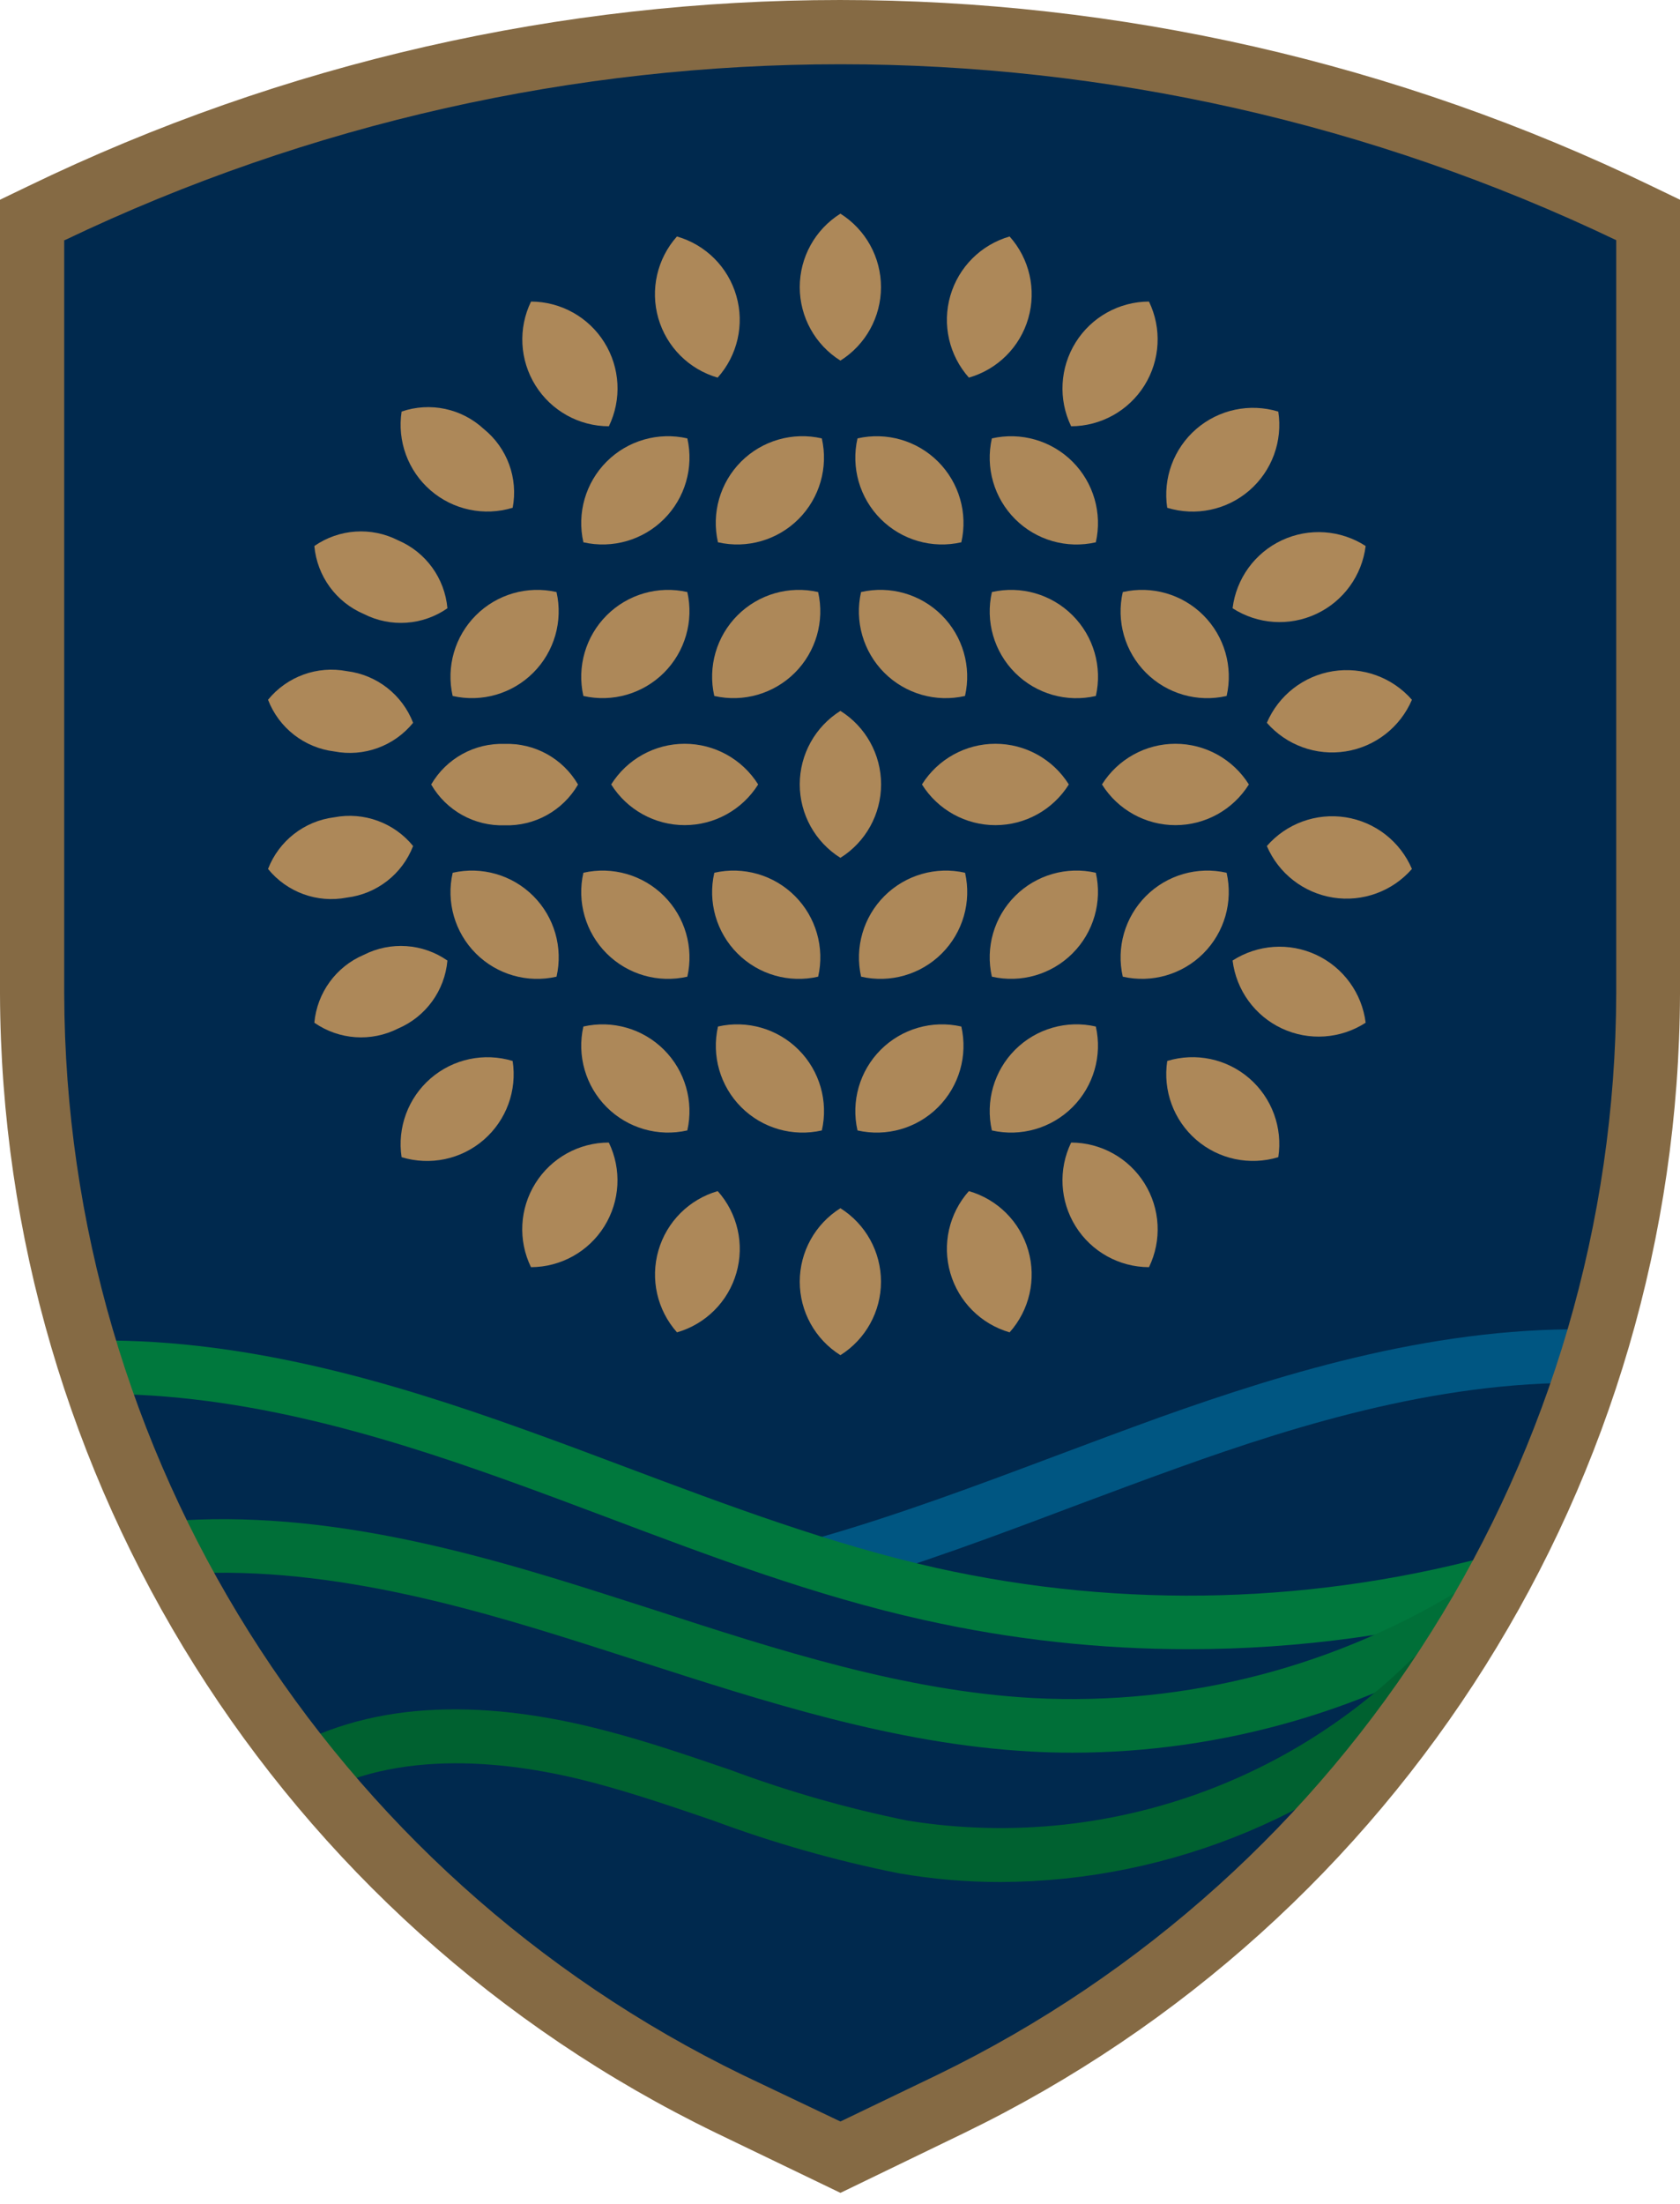 <svg viewBox="0 0 90 118" fill="none" xmlns="http://www.w3.org/2000/svg">
<path d="M45.022 115.504L39.089 112.642C16.308 101.595 1.808 78.539 1.719 53.221V11.777L2.223 11.536C29.237 -1.555 60.759 -1.555 87.774 11.536L88.278 11.777V53.221C88.189 78.536 73.694 101.591 50.918 112.642L45.022 115.504Z" fill="#00294E"/>
<path d="M44.793 85.049L44 82.294C48.213 81.082 52.426 79.501 56.494 77.974C58.365 77.271 60.246 76.569 62.111 75.894C69.031 73.423 77.248 70.93 85.696 71.193L85.604 74.061C77.618 73.803 69.739 76.205 63.092 78.595C61.227 79.26 59.373 79.962 57.513 80.653C53.391 82.208 49.124 83.811 44.804 85.049" fill="#005682"/>
<path d="M63.67 88.302C58.924 88.304 54.191 87.784 49.557 86.753C43.699 85.462 38.023 83.317 32.539 81.249C30.685 80.552 28.83 79.855 26.97 79.19C20.302 76.805 12.413 74.415 4.458 74.656L4.367 71.793C12.825 71.531 21.037 74.018 27.951 76.494C29.827 77.164 31.703 77.866 33.563 78.569C38.955 80.595 44.535 82.69 50.179 83.955C60.21 86.183 70.637 85.892 80.528 83.109L81.31 85.864C75.57 87.484 69.635 88.304 63.67 88.302Z" fill="#00783D"/>
<path d="M57.463 93.844C56.709 93.844 55.953 93.823 55.196 93.78C47.933 93.383 40.944 91.1 34.185 88.929L31.505 88.072C24.537 85.853 16.432 83.548 8.499 84.384L8.199 81.532C16.679 80.637 25.126 83.028 32.378 85.344L35.058 86.201C41.646 88.345 48.458 90.543 55.346 90.918C63.584 91.35 71.753 89.215 78.726 84.808L80.265 87.225C73.439 91.54 65.532 93.835 57.458 93.844" fill="#006F38"/>
<path d="M53.6 100.769C51.767 100.77 49.938 100.613 48.133 100.298C44.756 99.622 41.439 98.679 38.211 97.478C36.126 96.766 33.966 96.026 31.822 95.458C27.47 94.305 21.279 93.523 16.503 96.353L15.008 93.887C19.526 91.207 25.422 90.805 32.524 92.686C34.786 93.276 36.984 94.037 39.128 94.766C42.213 95.917 45.383 96.824 48.61 97.478C59.864 99.296 71.218 94.858 78.256 85.89L78.208 85.847L78.712 85.311L80.282 86.603L78.058 90.505C71.592 97.039 62.792 100.732 53.6 100.769Z" fill="#006130"/>
<path fill-rule="evenodd" clip-rule="evenodd" d="M38.346 114.196L45.024 117.412L51.681 114.191C75.046 102.849 89.914 79.193 90 53.221V10.694L88.521 9.982C61.033 -3.327 28.967 -3.327 1.479 9.982L0 10.694V53.221C0.089 79.201 14.968 102.861 38.346 114.196ZM3.44 53.221V12.86H3.467C29.749 0.301 60.301 0.301 86.584 12.86V53.205C86.51 77.862 72.398 100.324 50.217 111.093L45.023 113.591L39.807 111.109C17.626 100.34 3.514 77.878 3.44 53.221Z" fill="#856A44"/>
<path d="M75.639 37.468C74.587 36.264 72.991 35.686 71.412 35.937C69.834 36.187 68.495 37.231 67.867 38.7C68.919 39.904 70.515 40.482 72.094 40.231C73.672 39.981 75.011 38.937 75.639 37.468Z" fill="#AD8859"/>
<path d="M73.16 29.235C71.817 28.366 70.121 28.25 68.672 28.927C67.223 29.605 66.225 30.981 66.031 32.568C67.375 33.434 69.069 33.549 70.517 32.871C71.965 32.194 72.963 30.821 73.16 29.235Z" fill="#AD8859"/>
<path d="M68.479 22.037C66.951 21.573 65.291 21.926 64.084 22.971C62.876 24.017 62.29 25.608 62.529 27.188C64.058 27.657 65.721 27.307 66.931 26.26C68.14 25.213 68.725 23.617 68.479 22.037Z" fill="#AD8859"/>
<path d="M61.552 16.146C59.954 16.152 58.471 16.978 57.624 18.334C56.778 19.69 56.686 21.385 57.382 22.824C58.981 22.818 60.464 21.992 61.311 20.636C62.157 19.28 62.248 17.584 61.552 16.146Z" fill="#AD8859"/>
<path d="M54.086 12.662C52.552 13.104 51.352 14.303 50.909 15.838C50.466 17.372 50.842 19.027 51.905 20.219C53.441 19.779 54.644 18.58 55.087 17.044C55.53 15.508 55.152 13.853 54.086 12.662Z" fill="#AD8859"/>
<path d="M14.359 37.468C15.378 36.218 17 35.63 18.583 35.935C20.185 36.132 21.549 37.195 22.131 38.701C21.113 39.953 19.487 40.542 17.902 40.233C16.301 40.036 14.939 38.973 14.359 37.468Z" fill="#AD8859"/>
<path d="M16.84 29.235C18.165 28.315 19.889 28.197 21.326 28.93C22.811 29.562 23.827 30.961 23.969 32.569C22.646 33.49 20.923 33.607 19.488 32.874C18.002 32.242 16.985 30.843 16.84 29.235" fill="#AD8859"/>
<path d="M21.515 22.036C23.042 21.512 24.733 21.871 25.916 22.969C27.171 23.981 27.767 25.603 27.465 27.187C25.936 27.654 24.275 27.302 23.066 26.256C21.858 25.21 21.272 23.616 21.515 22.036Z" fill="#AD8859"/>
<path d="M28.448 16.146C30.046 16.152 31.53 16.978 32.376 18.334C33.223 19.69 33.314 21.385 32.618 22.824C31.018 22.821 29.533 21.995 28.686 20.638C27.839 19.282 27.749 17.584 28.448 16.146Z" fill="#AD8859"/>
<path d="M36.264 12.662C37.801 13.101 39.003 14.301 39.446 15.837C39.89 17.372 39.512 19.028 38.446 20.219C36.911 19.777 35.711 18.577 35.268 17.043C34.825 15.508 35.202 13.854 36.264 12.662" fill="#AD8859"/>
<path d="M45.022 11.44C43.667 12.288 42.844 13.775 42.844 15.374C42.844 16.973 43.667 18.459 45.022 19.308C46.375 18.458 47.196 16.972 47.196 15.374C47.196 13.776 46.375 12.29 45.022 11.44Z" fill="#AD8859"/>
<path d="M38.265 37.264C39.823 37.619 41.454 37.149 42.584 36.019C43.713 34.889 44.184 33.258 43.828 31.7C42.271 31.345 40.639 31.815 39.51 32.945C38.38 34.075 37.91 35.706 38.265 37.264Z" fill="#AD8859"/>
<path d="M38.462 29.036C40.02 29.392 41.651 28.921 42.781 27.791C43.91 26.662 44.381 25.031 44.026 23.473C42.467 23.114 40.834 23.584 39.703 24.714C38.573 25.845 38.104 27.478 38.462 29.036Z" fill="#AD8859"/>
<path d="M31.253 29.037C32.812 29.391 34.442 28.921 35.573 27.791C36.703 26.662 37.175 25.031 36.822 23.473C35.264 23.116 33.631 23.585 32.499 24.715C31.368 25.845 30.898 27.477 31.253 29.037Z" fill="#AD8859"/>
<path d="M53.136 23.473C54.694 23.119 56.325 23.589 57.456 24.718C58.586 25.848 59.058 27.478 58.705 29.037C57.147 29.394 55.514 28.925 54.382 27.795C53.251 26.664 52.78 25.032 53.136 23.473Z" fill="#AD8859"/>
<path d="M45.937 23.473C47.495 23.118 49.126 23.588 50.255 24.718C51.385 25.848 51.855 27.479 51.5 29.036C49.942 29.392 48.311 28.921 47.181 27.791C46.052 26.662 45.581 25.031 45.937 23.473Z" fill="#AD8859"/>
<path d="M31.252 37.264C32.81 37.618 34.441 37.148 35.571 36.019C36.702 34.889 37.173 33.259 36.821 31.7C35.263 31.346 33.632 31.816 32.501 32.946C31.371 34.075 30.899 35.706 31.252 37.264Z" fill="#AD8859"/>
<path d="M24.249 37.264C25.807 37.619 27.438 37.149 28.568 36.019C29.698 34.889 30.168 33.258 29.813 31.7C28.255 31.345 26.624 31.815 25.494 32.945C24.364 34.075 23.894 35.706 24.249 37.264Z" fill="#AD8859"/>
<path d="M60.149 31.7C61.707 31.345 63.338 31.815 64.468 32.945C65.598 34.075 66.068 35.706 65.713 37.264C64.155 37.622 62.522 37.153 61.391 36.022C60.26 34.892 59.791 33.259 60.149 31.7Z" fill="#AD8859"/>
<path d="M53.138 31.7C54.696 31.346 56.327 31.816 57.458 32.946C58.588 34.075 59.06 35.706 58.707 37.264C57.148 37.625 55.513 37.157 54.381 36.026C53.249 34.894 52.779 33.26 53.138 31.7Z" fill="#AD8859"/>
<path d="M46.128 31.7C47.687 31.343 49.32 31.812 50.451 32.942C51.583 34.072 52.053 35.705 51.697 37.264C50.139 37.621 48.506 37.152 47.374 36.022C46.243 34.892 45.773 33.259 46.128 31.7Z" fill="#AD8859"/>
<path d="M75.639 46.526C74.588 47.73 72.992 48.309 71.414 48.059C69.836 47.81 68.496 46.767 67.867 45.299C68.917 44.092 70.513 43.511 72.093 43.761C73.672 44.01 75.012 45.055 75.639 46.526Z" fill="#AD8859"/>
<path d="M73.16 54.759C71.818 55.628 70.123 55.744 68.674 55.068C67.226 54.392 66.227 53.017 66.031 51.43C67.374 50.565 69.067 50.45 70.515 51.126C71.963 51.802 72.962 53.174 73.16 54.759Z" fill="#AD8859"/>
<path d="M68.48 61.958C66.952 62.424 65.29 62.072 64.082 61.026C62.874 59.98 62.288 58.386 62.531 56.807C64.059 56.34 65.721 56.692 66.929 57.738C68.137 58.784 68.723 60.378 68.48 61.958Z" fill="#AD8859"/>
<path d="M61.553 67.848C59.955 67.844 58.471 67.019 57.624 65.664C56.777 64.309 56.686 62.613 57.383 61.175C58.981 61.179 60.465 62.004 61.312 63.359C62.159 64.715 62.25 66.41 61.553 67.848Z" fill="#AD8859"/>
<path d="M54.086 71.338C52.551 70.894 51.352 69.693 50.909 68.158C50.466 66.623 50.842 64.968 51.904 63.775C53.441 64.216 54.643 65.417 55.086 66.953C55.529 68.49 55.151 70.146 54.086 71.338Z" fill="#AD8859"/>
<path d="M14.359 46.526C15.376 47.778 17 48.367 18.583 48.059C20.185 47.865 21.549 46.804 22.131 45.299C21.113 44.047 19.488 43.456 17.902 43.761C16.302 43.96 14.941 45.023 14.359 46.526" fill="#AD8859"/>
<path d="M16.84 54.759C18.164 55.68 19.887 55.8 21.326 55.07C22.811 54.438 23.827 53.038 23.969 51.431C22.646 50.51 20.923 50.393 19.488 51.125C18.003 51.756 16.986 53.153 16.84 54.759" fill="#AD8859"/>
<path d="M21.514 61.958C23.043 62.427 24.706 62.077 25.915 61.03C27.124 59.983 27.709 58.387 27.463 56.807C25.935 56.343 24.276 56.696 23.068 57.742C21.861 58.787 21.274 60.379 21.514 61.958Z" fill="#AD8859"/>
<path d="M28.445 67.848C30.043 67.844 31.527 67.019 32.373 65.664C33.22 64.309 33.312 62.613 32.615 61.175C31.015 61.176 29.529 62.001 28.682 63.357C27.834 64.713 27.745 66.41 28.445 67.848Z" fill="#AD8859"/>
<path d="M36.268 71.338C37.804 70.896 39.006 69.696 39.449 68.159C39.892 66.623 39.515 64.967 38.449 63.775C36.914 64.219 35.715 65.419 35.272 66.955C34.829 68.49 35.205 70.145 36.268 71.338Z" fill="#AD8859"/>
<path d="M45.022 72.56C43.667 71.711 42.844 70.225 42.844 68.626C42.844 67.026 43.667 65.54 45.022 64.691C46.375 65.542 47.196 67.028 47.196 68.626C47.196 70.223 46.375 71.709 45.022 72.56Z" fill="#AD8859"/>
<path d="M23.098 42.002C23.904 43.402 25.417 44.242 27.032 44.189C28.645 44.241 30.156 43.403 30.966 42.007C30.157 40.612 28.644 39.776 27.032 39.831C25.419 39.776 23.907 40.612 23.098 42.007" fill="#AD8859"/>
<path d="M32.742 42.002C33.592 43.358 35.079 44.18 36.679 44.18C38.279 44.18 39.766 43.358 40.616 42.002C39.766 40.647 38.279 39.824 36.679 39.824C35.079 39.824 33.592 40.647 32.742 42.002Z" fill="#AD8859"/>
<path d="M38.267 46.73C39.824 46.375 41.455 46.845 42.585 47.975C43.715 49.105 44.185 50.736 43.83 52.294C42.272 52.652 40.639 52.183 39.508 51.052C38.377 49.921 37.908 48.288 38.267 46.73Z" fill="#AD8859"/>
<path d="M38.464 54.963C40.022 54.608 41.653 55.078 42.783 56.208C43.913 57.338 44.383 58.969 44.028 60.527C42.47 60.882 40.839 60.412 39.709 59.282C38.579 58.152 38.109 56.521 38.464 54.963Z" fill="#AD8859"/>
<path d="M31.252 54.963C32.81 54.609 34.441 55.079 35.571 56.208C36.702 57.337 37.173 58.968 36.821 60.526C35.263 60.881 33.632 60.41 32.501 59.281C31.371 58.152 30.899 56.521 31.252 54.963Z" fill="#AD8859"/>
<path d="M53.136 60.527C54.694 60.881 56.325 60.411 57.456 59.281C58.586 58.152 59.058 56.522 58.705 54.963C57.147 54.606 55.514 55.075 54.382 56.205C53.251 57.335 52.78 58.968 53.136 60.527Z" fill="#AD8859"/>
<path d="M45.937 60.527C47.495 60.882 49.126 60.412 50.255 59.282C51.385 58.152 51.855 56.521 51.5 54.963C49.942 54.608 48.311 55.078 47.181 56.208C46.052 57.338 45.581 58.969 45.937 60.527Z" fill="#AD8859"/>
<path d="M31.253 46.73C32.812 46.376 34.442 46.846 35.573 47.975C36.703 49.105 37.175 50.735 36.822 52.294C35.264 52.651 33.631 52.182 32.499 51.052C31.368 49.921 30.898 48.289 31.253 46.73Z" fill="#AD8859"/>
<path d="M24.251 46.73C25.809 46.375 27.44 46.845 28.57 47.975C29.7 49.105 30.17 50.736 29.815 52.294C28.256 52.652 26.623 52.183 25.492 51.052C24.362 49.921 23.893 48.288 24.251 46.73Z" fill="#AD8859"/>
<path d="M60.148 52.294C61.705 52.649 63.337 52.178 64.466 51.049C65.596 49.919 66.066 48.288 65.711 46.73C64.153 46.375 62.522 46.845 61.392 47.975C60.263 49.105 59.792 50.736 60.148 52.294Z" fill="#AD8859"/>
<path d="M53.136 52.294C54.694 52.648 56.325 52.178 57.456 51.048C58.586 49.919 59.058 48.288 58.705 46.73C57.147 46.373 55.514 46.842 54.382 47.972C53.251 49.102 52.78 50.735 53.136 52.294Z" fill="#AD8859"/>
<path d="M46.13 52.294C47.689 52.651 49.322 52.182 50.453 51.052C51.585 49.921 52.055 48.289 51.7 46.73C50.141 46.376 48.51 46.846 47.38 47.975C46.249 49.105 45.778 50.735 46.13 52.294Z" fill="#AD8859"/>
<path d="M49.391 42.002C50.239 43.358 51.726 44.181 53.325 44.181C54.924 44.181 56.41 43.358 57.259 42.002C56.41 40.647 54.924 39.824 53.325 39.824C51.726 39.824 50.239 40.647 49.391 42.002" fill="#AD8859"/>
<path d="M59.035 42.002C59.884 43.358 61.37 44.181 62.969 44.181C64.569 44.181 66.055 43.358 66.904 42.002C66.055 40.647 64.569 39.824 62.969 39.824C61.37 39.824 59.884 40.647 59.035 42.002" fill="#AD8859"/>
<path d="M45.022 38.063C43.667 38.911 42.844 40.398 42.844 41.997C42.844 43.596 43.667 45.083 45.022 45.931C46.378 45.083 47.201 43.596 47.201 41.997C47.201 40.398 46.378 38.911 45.022 38.063Z" fill="#AD8859"/>
</svg>
